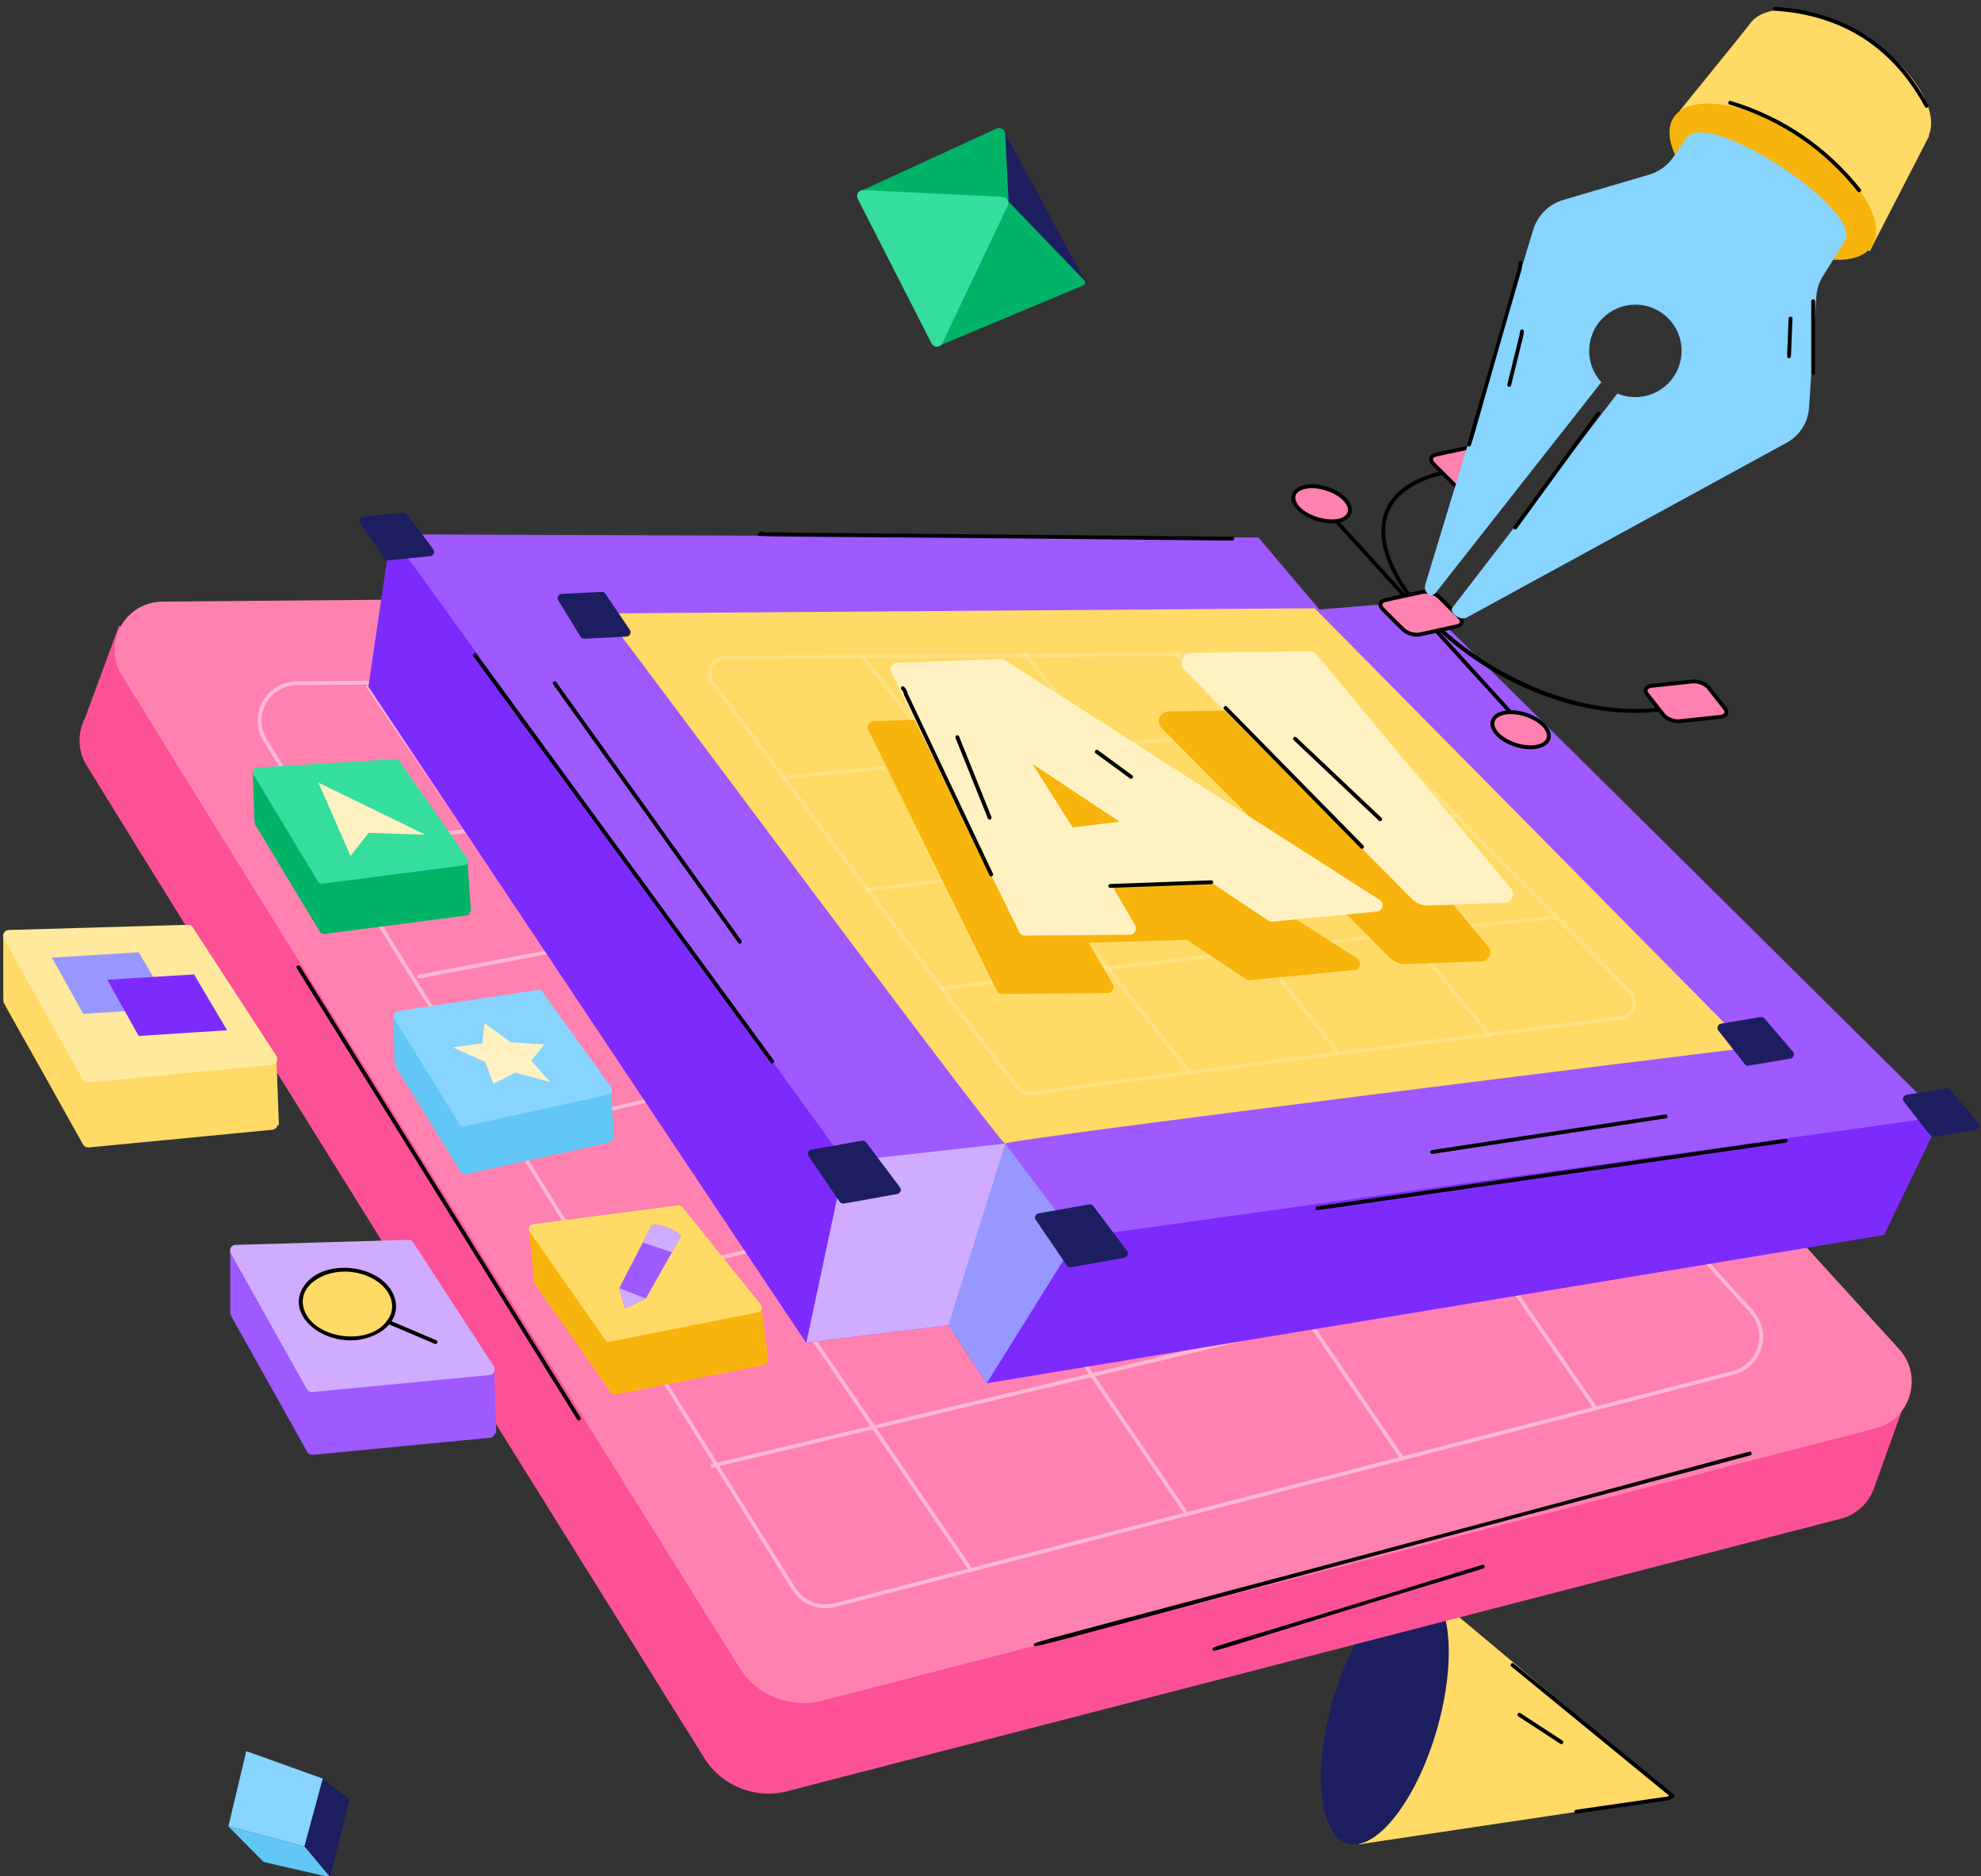 <?xml version="1.0" encoding="UTF-8"?>
<!DOCTYPE svg PUBLIC '-//W3C//DTD SVG 1.0//EN'
          'http://www.w3.org/TR/2001/REC-SVG-20010904/DTD/svg10.dtd'>
<svg height="121.5" preserveAspectRatio="xMidYMid meet" version="1.0" viewBox="5.8 9.0 128.3 121.5" width="128.3" xmlns="http://www.w3.org/2000/svg" xmlns:xlink="http://www.w3.org/1999/xlink" zoomAndPan="magnify"
><rect x="5.8" y="9.0" width="128.3" height="121.5" fill="#333333" stroke="none"/><g
  ><g
    ><g
      ><g
        ><g
          ><path d="M93.819 128.424L114.238 125.371 98.878 112.52z" fill="#ffda66"
          /></g
          ><g
          ><path d="M97.908,111.715c1.851,0.537,2.28,4.698,0.945,9.303 c-1.335,4.604-3.925,7.891-5.776,7.354c-1.857-0.538-2.286-4.7-0.951-9.304 C93.461,114.464,96.051,111.177,97.908,111.715z" fill="#1d1e5f"
          /></g
        ></g
        ><g
        ><path d="M107.894,126.433c-0.062,0-0.115-0.045-0.124-0.107 c-0.01-0.068,0.038-0.132,0.105-0.142l5.909-0.852 c0.016-0.007,0.065-0.036,0.113-0.064l-10.214-8.359 c-0.054-0.044-0.062-0.122-0.018-0.176c0.043-0.054,0.124-0.062,0.176-0.018 l10.362,8.479c0.076,0.061,0.055,0.183-0.039,0.215 c-0.054,0.018-0.231,0.134-0.321,0.165l-5.931,0.857 C107.906,126.433,107.9,126.433,107.894,126.433z"
        /></g
        ><g
        ><path d="M106.854,121.914l-2.718-1.775c-0.058-0.037-0.074-0.115-0.036-0.173 s0.116-0.072,0.173-0.036l2.718,1.775 C107.129,121.794,106.994,122.005,106.854,121.914z"
        /></g
      ></g
      ><g
      ><path d="M129.439,99.051l-2.246,6.252l-0.078,0.233c0,0,0,0-0.01,0 c-0.01,0-0.01,0.01-0.01,0.01c-0.35,0.846-1.079,1.536-2.091,1.799 L56.786,124.984c-2.061,0.535-4.23-0.331-5.367-2.139 c-7.02-11.25-31.592-50.601-40.002-64.272 c-0.622-1.011-0.584-2.149-0.117-3.063l2.207-5.98c0,0,3.374,0.972,3.88,1.206 c0.515,0.224,0.438,1.478,0.564,1.682c0.078,0.126-0.097,0.865-0.233,1.371 l62.026-0.545c1.39-0.01,2.713,0.574,3.646,1.595l40.343,44.31 c0.379-0.253,1.351-0.875,1.643-0.807 C125.735,98.439,129.439,99.051,129.439,99.051z" fill="#fc5197"
      /></g
      ><g
      ><path d="M13.685,52.718c8.407,13.663,32.978,53.019,40.003,64.266 c1.129,1.807,3.298,2.673,5.361,2.139l68.22-17.634 c2.279-0.589,3.113-3.39,1.529-5.13L85.656,48.984 c-0.935-1.027-2.263-1.606-3.651-1.594l-65.685,0.567 C13.888,47.977,12.41,50.646,13.685,52.718z" fill="#ff81af"
      /></g
      ><g
      ><g
        ><g
          ><path d="M68.549,110.591c-0.04,0-0.079-0.02-0.103-0.055L29.554,53.541 c-0.039-0.057-0.024-0.135,0.033-0.174c0.057-0.039,0.135-0.023,0.173,0.033 l38.892,56.995c0.039,0.057,0.024,0.135-0.033,0.174 C68.598,110.584,68.573,110.591,68.549,110.591z" fill="#ffb8d2"
          /></g
        ></g
        ><g
        ><g
          ><path d="M82.535,106.982c-0.04,0-0.079-0.02-0.103-0.055L43.541,49.932 c-0.039-0.057-0.024-0.135,0.033-0.174c0.057-0.039,0.135-0.023,0.173,0.033 l38.891,56.995c0.039,0.057,0.024,0.135-0.033,0.174 C82.584,106.975,82.559,106.982,82.535,106.982z" fill="#ffb8d2"
          /></g
        ></g
        ><g
        ><g
          ><path d="M96.611,103.553c-0.04,0-0.079-0.02-0.103-0.055L57.617,46.503 c-0.039-0.057-0.024-0.135,0.033-0.174c0.057-0.038,0.135-0.023,0.173,0.033 l38.892,56.995c0.039,0.057,0.024,0.135-0.033,0.174 C96.66,103.546,96.636,103.553,96.611,103.553z" fill="#ffb8d2"
          /></g
        ></g
        ><g
        ><g
          ><path d="M109.064,100.214c-0.04,0-0.079-0.019-0.103-0.054L72.004,46.684 c-0.039-0.057-0.025-0.135,0.032-0.174c0.058-0.041,0.135-0.025,0.174,0.031 l36.957,53.477c0.039,0.057,0.025,0.135-0.032,0.174 C109.113,100.207,109.088,100.214,109.064,100.214z" fill="#ffb8d2"
          /></g
        ></g
      ></g
      ><g
      ><path d="M57.099,111.938L57.099,111.938 C48.39,97.99,32.363,72.308,22.877,57.004 c-1.05-1.695,0.163-3.872,2.147-3.889c0.171-0.001,55.762-0.48,55.655-0.48 c0.717,0,1.403,0.303,1.886,0.833l36.757,40.365 c0.607,0.666,0.816,1.58,0.559,2.444c-0.257,0.863-0.932,1.515-1.805,1.74 l-58.176,15.038C58.827,113.334,57.696,112.893,57.099,111.938z M57.311,111.805 c0.535,0.855,1.55,1.261,2.526,1.009l58.176-15.038 c0.788-0.203,1.396-0.79,1.628-1.57c0.232-0.778,0.043-1.603-0.504-2.204 L82.381,53.636c-0.436-0.478-1.055-0.751-1.701-0.751 c-0.14,0-55.534,0.479-55.653,0.48c-1.793,0.015-2.882,1.981-1.936,3.508 C32.575,72.176,48.602,97.859,57.311,111.805L57.311,111.805z" fill="#ffb8d2"
      /></g
      ><g
      ><g
        ><g
          ><path d="M51.951,104.034c-0.057,0-0.108-0.038-0.122-0.096 c-0.016-0.067,0.025-0.135,0.093-0.15l62.778-15.002 c0.071-0.02,0.134,0.025,0.15,0.092c0.016,0.067-0.025,0.135-0.093,0.15 l-62.778,15.002C51.97,104.033,51.961,104.034,51.951,104.034z" fill="#ffb8d2"
          /></g
        ></g
        ><g
        ><g
          ><path d="M45.065,92.328c-0.057,0-0.108-0.038-0.122-0.096 c-0.016-0.067,0.025-0.135,0.093-0.15l62.778-15.002 c0.07-0.019,0.135,0.024,0.15,0.092c0.016,0.067-0.025,0.135-0.093,0.15 L45.094,92.324C45.084,92.327,45.074,92.328,45.065,92.328z" fill="#ffb8d2"
          /></g
        ></g
        ><g
        ><g
          ><path d="M39.212,82.413c-0.057,0-0.108-0.038-0.122-0.096 c-0.016-0.067,0.025-0.135,0.093-0.15l62.778-15.003 c0.07-0.019,0.135,0.024,0.15,0.092c0.016,0.067-0.025,0.135-0.093,0.15 L39.241,82.409C39.231,82.412,39.221,82.413,39.212,82.413z" fill="#ffb8d2"
          /></g
        ></g
        ><g
        ><g
          ><path d="M32.946,72.36c-0.059,0-0.111-0.042-0.123-0.102 c-0.013-0.068,0.031-0.134,0.099-0.146l63.985-12.155 c0.069-0.009,0.134,0.032,0.146,0.1c0.013,0.068-0.032,0.134-0.1,0.146 L32.969,72.358C32.962,72.359,32.954,72.36,32.946,72.36z" fill="#ffb8d2"
          /></g
        ></g
        ><g
        ><g
          ><path d="M27.85,63.958c-0.062,0-0.116-0.046-0.124-0.109 c-0.032-0.246-2.525,0.249,66.401-8.434c0.073-0.017,0.131,0.04,0.14,0.108 s-0.04,0.131-0.108,0.14l-66.293,8.294 C27.861,63.958,27.855,63.958,27.85,63.958z" fill="#ffb8d2"
          /></g
        ></g
      ></g
      ><g
      ><path d="M131.512,81.345l-3.695,7.626l-58.114,9.599l-2.126-3.244 l-0.34-0.519l-0.015,0.002l-9.197,1.126l-0.024,0.004L29.657,53.471 l1.452-9.87c0,0,3.89,1.757,5.152,1.868c1.26,0.112,3.82,3.524,4.636,3.636 c0.816,0.112,2.448,2.485,2.448,2.485s0.818,1.967,1.113,1.967 c0.072,0-0.009,0.184-0.18,0.461l40.499,1.517l3.952,4.667l6.571-0.548 l21.766,19.625c0.195-0.16,0.336-0.264,0.377-0.264 c0.171,0,2.76-0.595,3.229-0.552C121.138,78.505,131.512,81.345,131.512,81.345z" fill="#7d2bfc"
      /></g
      ><g
      ><path d="M71.626,82.243l-1.095,9.541c0,0-2.225,2.712-2.955,3.543 l-0.34-0.519l-0.015,0.002l-9.197,1.126l2.498-11.727 c0,0,4.426-4.017,5.45-4.087c1.026-0.071,2.651-0.035,4.1,0.141 C71.52,80.44,71.626,82.243,71.626,82.243z" fill="#cfacff"
      /></g
      ><g
      ><path d="M76.091 88.324L69.702 98.57 67.236 94.808 67.221 94.81 70.907 83.049z" fill="#9797ff"
      /></g
      ><g
      ><path d="M31.11 43.601L60.522 84.209 70.906 83.049 75.489 89.14 131.528 81.308 97.823 47.922 91.252 48.469 87.301 43.803z" fill="#9e59ff"
      /></g
      ><g
      ><path d="M44.936,48.72c0.25,0.25,25.816,34.631,25.97,34.329 c0.154-0.302,48.158-6.209,48.158-6.209L90.944,48.387L44.936,48.72z" fill="#ffda66"
      /></g
      ><g opacity=".3"
      ><path d="M71.599,79.498C67.617,74.367,55.834,58.601,51.859,53.287 c-0.564-0.755-0.026-1.826,0.915-1.832l36.527-0.265c0.003,0,0.005,0,0.008,0 c0.306,0,0.603,0.124,0.818,0.341l21.32,21.572 c0.669,0.676,0.272,1.83-0.674,1.948c-5.288,0.656-32.896,4.089-38.101,4.876 l0,0C72.229,79.989,71.837,79.805,71.599,79.498z M89.309,51.441 c-0.002,0-0.004,0-0.006,0l-36.527,0.265c-0.737,0.004-1.159,0.84-0.717,1.432 c3.888,5.198,15.735,21.05,19.738,26.208c0.202,0.259,0.512,0.39,0.837,0.335 c0.116-0.015,4.146-0.666,38.107-4.876c0.741-0.094,1.052-0.993,0.527-1.524 L89.949,51.707C89.781,51.537,89.548,51.441,89.309,51.441z" fill="#fff1c1"
      /></g
      ><g
      ><g
        ><g opacity=".3"
          ><g
            ><path d="M82.727,78.416c-0.037,0-0.074-0.017-0.098-0.048L61.648,51.693 c-0.043-0.054-0.033-0.133,0.021-0.176c0.054-0.041,0.133-0.033,0.175,0.021 l20.981,26.676c0.043,0.054,0.033,0.133-0.021,0.176 C82.781,78.407,82.755,78.416,82.727,78.416z" fill="#fff1c1"
            /></g
          ></g
          ><g opacity=".3"
          ><g
            ><path d="M92.422,77.248c-0.037,0-0.074-0.017-0.098-0.048L72.096,51.408 c-0.043-0.055-0.033-0.133,0.021-0.176c0.054-0.042,0.133-0.033,0.175,0.021 L92.52,77.046c0.043,0.055,0.033,0.133-0.021,0.176 C92.476,77.239,92.449,77.248,92.422,77.248z" fill="#fff1c1"
            /></g
          ></g
          ><g opacity=".3"
          ><g
            ><path d="M102.169,76.103L81.927,51.457 c-0.044-0.053-0.036-0.132,0.018-0.176c0.053-0.042,0.132-0.035,0.176,0.018 c21.487,26.256,20.415,24.665,20.224,24.821 C102.321,76.139,102.213,76.156,102.169,76.103z" fill="#fff1c1"
            /></g
          ></g
        ></g
        ><g
        ><g opacity=".3"
          ><path d="M66.821,73.135c-0.052,0-0.098-0.033-0.116-0.086 c-0.021-0.066,0.018-0.138,0.083-0.159 c0.16-0.054,11.286-1.388,19.944-2.402 c19.812-2.321,19.925-2.214,19.995-2.142c0.034,0.033,0.046,0.085,0.031,0.13 c-0.022,0.066-0.093,0.101-0.158,0.08c-0.02-0.013-0.036-0.005-0.062-0.005 c-2.058,0-39.4,4.518-39.68,4.578C66.846,73.133,66.833,73.135,66.821,73.135z" fill="#fff1c1"
          /></g
          ><g opacity=".3"
          ><path d="M61.951,66.757c-0.062,0-0.116-0.046-0.124-0.109 c-0.009-0.068,0.04-0.131,0.108-0.14l38.215-4.805 c0.071-0.014,0.131,0.04,0.14,0.108c0.009,0.068-0.04,0.131-0.108,0.14 l-38.215,4.805C61.962,66.757,61.956,66.757,61.951,66.757z" fill="#fff1c1"
          /></g
          ><g opacity=".3"
          ><path d="M56.642,59.464c-0.063,0-0.118-0.048-0.125-0.112 c-0.007-0.069,0.043-0.13,0.112-0.137l37.87-3.743 c0.065-0.016,0.13,0.043,0.137,0.111c0.007,0.069-0.043,0.13-0.112,0.137 l-37.87,3.743C56.651,59.464,56.646,59.464,56.642,59.464z" fill="#fff1c1"
          /></g
        ></g
      ></g
      ><g
      ><path d="M82.672,69.855l-6.357,0.189l1.538,2.65 c0.158,0.272-0.037,0.614-0.352,0.617l-6.778,0.052 c-0.157,0.001-0.302-0.088-0.371-0.229l-8.31-16.847 c-0.132-0.267,0.056-0.581,0.354-0.592l6.776-0.238 c0.083-0.003,0.165,0.02,0.236,0.064l24.29,15.534 c0.328,0.21,0.207,0.717-0.182,0.754l-6.757,0.656 c-0.094,0.009-0.188-0.014-0.267-0.067L82.672,69.855z" fill="#f7b40d"
      /></g
      ><g
      ><path d="M81.482,55.068l7.637-0.118c0.193-0.003,0.376,0.081,0.5,0.23 l12.569,15.119c0.308,0.37,0.056,0.933-0.425,0.949l-4.907,0.171 c-0.397,0.014-0.781-0.138-1.061-0.42L81.04,56.154 C80.644,55.755,80.92,55.077,81.482,55.068z" fill="#f7b40d"
      /></g
      ><g
      ><g
        ><path d="M23.863,81.856L23.77,81.851 c-0.027,0.153-0.155,0.285-0.333,0.303l-11.892,1.146 c-0.15,0.013-0.293-0.06-0.365-0.19c-5.367-9.636-5.188-9.136-5.152-9.345 c-0.01-0.013-0.015-0.018-0.015-0.018l-0.003-4.051 c0,0,1.744,0.761,2.037,0.823c0.295,0.06,0.578,0.921,0.763,0.981 c0.183,0.063,0.575,1.216,0.575,1.216s0.025,0.285,0.06,0.623l8.539-0.248 c0.133-0.003,0.255,0.063,0.328,0.173l2.457,3.778 c0.113-0.053,0.2-0.093,0.2-0.093s0.565-0.105,0.901-0.045 c0.335,0.058,1.839,0.723,1.839,0.723 C23.71,77.66,23.863,81.856,23.863,81.856z" fill="#ffda66"
        /></g
        ><g
        ><path d="M6.049,69.78l5.108,9.12c0.073,0.13,0.216,0.205,0.365,0.191 l11.894-1.145c0.281-0.027,0.434-0.343,0.28-0.58l-5.405-8.311 c-0.072-0.11-0.195-0.175-0.326-0.171L6.366,69.219 C6.083,69.227,5.91,69.533,6.049,69.78z" fill="#ffe99c"
        /></g
        ><g
        ><g
          ><path d="M9.161 71.007L11.193 74.649 16.921 74.28 14.78 70.663z" fill="#9797ff"
          /></g
          ><g
          ><path d="M12.749 72.438L14.781 76.08 20.509 75.711 18.368 72.095z" fill="#7d2bfc"
          /></g
        ></g
      ></g
      ><g
      ><path d="M84.132,66.071l-6.357,0.189l1.538,2.65 c0.158,0.272-0.037,0.614-0.352,0.617l-6.778,0.052 c-0.157,0.001-0.302-0.088-0.371-0.229l-8.31-16.847 c-0.132-0.267,0.056-0.581,0.354-0.592l6.776-0.238 c0.083-0.003,0.165,0.02,0.236,0.064L95.158,67.27 c0.328,0.21,0.207,0.717-0.181,0.754l-6.757,0.656 c-0.094,0.009-0.188-0.014-0.267-0.067L84.132,66.071z M72.667,58.463 l2.602,4.115l3.039-0.371L72.667,58.463z" fill="#fff1c1"
      /></g
      ><g
      ><path d="M82.942,51.284l7.637-0.118c0.193-0.003,0.376,0.081,0.5,0.23 l12.569,15.119c0.308,0.37,0.056,0.933-0.425,0.949l-4.907,0.171 c-0.397,0.014-0.781-0.138-1.061-0.42l-14.755-14.846 C82.105,51.972,82.381,51.293,82.942,51.284z" fill="#fff1c1"
      /></g
      ><g
      ><g
        ><path d="M36.304,68.046L36.232,68.044c-0.017,0.119-0.113,0.225-0.25,0.243 l-9.177,1.186c-0.116,0.013-0.228-0.039-0.288-0.138l-4.185-6.933 c-0.033-0.055-0.046-0.115-0.039-0.171c-0.008-0.009-0.012-0.013-0.012-0.013 l-0.104-3.136c0,0,1.369,0.545,1.597,0.586 c0.23,0.039,0.471,0.698,0.615,0.74c0.143,0.044,0.476,0.927,0.476,0.927 s0.027,0.22,0.062,0.481l6.604-0.407c0.103-0.005,0.199,0.042,0.258,0.125 l1.997,2.863c0.086-0.044,0.153-0.077,0.153-0.077s0.435-0.096,0.696-0.058 c0.261,0.036,1.442,0.513,1.442,0.513 C36.08,64.802,36.304,68.046,36.304,68.046z" fill="#00b367"
        /></g
        ><g
        ><path d="M22.21,59.146l4.184,6.932c0.06,0.099,0.172,0.153,0.287,0.139 l9.179-1.186c0.217-0.028,0.327-0.276,0.202-0.456l-4.393-6.297 c-0.058-0.083-0.156-0.13-0.257-0.124l-8.969,0.552 C22.223,58.717,22.097,58.958,22.21,59.146z" fill="#36de9d"
        /></g
        ><g
        ><g
          ><path d="M28.504,64.422c-0.048-0.109-2.133-4.856-2.085-4.747l6.926,3.374 l-3.674-0.119L28.504,64.422z" fill="#fff1c1"
          /></g
        ></g
      ></g
      ><g
      ><g
        ><g
          ><path d="M45.578,82.701l-0.073,0.005c-0.018,0.126-0.114,0.245-0.253,0.276 l-9.301,2.052c-0.117,0.024-0.231-0.021-0.292-0.119 c-4.457-7.248-4.31-6.87-4.287-7.045c-0.008-0.009-0.012-0.013-0.012-0.013 l-0.108-3.265c0,0,1.388,0.448,1.62,0.47 c0.233,0.02,0.478,0.687,0.624,0.718c0.145,0.033,0.483,0.926,0.483,0.926 s0.027,0.228,0.063,0.497l6.694-1.01c0.104-0.015,0.202,0.026,0.262,0.108 l2.027,2.812c0.087-0.053,0.155-0.094,0.155-0.094s0.441-0.138,0.706-0.122 c0.265,0.015,1.462,0.408,1.462,0.408 C45.348,79.333,45.578,82.701,45.578,82.701z" fill="#62c7f4"
          /></g
          ><g
          ><path d="M31.326,74.952l4.247,6.868c0.061,0.098,0.175,0.145,0.291,0.119 l9.303-2.052c0.22-0.049,0.331-0.318,0.204-0.494l-4.459-6.187 c-0.059-0.082-0.158-0.122-0.261-0.107l-9.091,1.371 C31.339,74.503,31.211,74.766,31.326,74.952z" fill="#87d4ff"
          /></g
        ></g
        ><g
        ><path d="M37.231 77.766L37.758 79.18 39.18 78.458 41.43 79.06 40.202 77.67 41.067 76.628 38.887 76.491 37.17 75.245 37.05 76.551 35.126 76.822z" fill="#fff1c1"
        /></g
      ></g
      ><g
      ><path d="M72.884,87.997c0.516,0.742,1.666,2.439,2.009,2.946 c0.062,0.091,0.169,0.133,0.277,0.114l3.449-0.616 c0.204-0.037,0.298-0.276,0.174-0.442l-2.183-2.905 c-0.063-0.084-0.168-0.125-0.272-0.107l-3.271,0.581 C72.867,87.604,72.767,87.831,72.884,87.997z" fill="#1d1e5f"
      /></g
      ><g
      ><path d="M117.092,75.731c0.482,0.605,1.404,1.784,1.706,2.171 c0.063,0.081,0.162,0.116,0.263,0.099l2.693-0.454 c0.214-0.036,0.307-0.292,0.165-0.457l-1.841-2.14 c-0.064-0.074-0.161-0.109-0.257-0.093l-2.553,0.427 C117.057,75.321,116.96,75.565,117.092,75.731z" fill="#1d1e5f"
      /></g
      ><g
      ><path d="M129.106,80.338c1.81,2.271,1.719,2.313,1.969,2.271l2.693-0.454 c0.214-0.036,0.307-0.292,0.165-0.457l-1.841-2.14 c-0.064-0.074-0.161-0.109-0.257-0.093l-2.553,0.427 C129.071,79.928,128.973,80.172,129.106,80.338z" fill="#1d1e5f"
      /></g
      ><g
      ><path d="M58.171,83.872c0.516,0.742,1.666,2.439,2.009,2.946 c0.062,0.091,0.168,0.133,0.277,0.114l3.449-0.616 c0.204-0.037,0.299-0.276,0.174-0.442l-2.183-2.905 c-0.063-0.084-0.168-0.125-0.272-0.107l-3.271,0.581 C58.154,83.479,58.055,83.706,58.171,83.872z" fill="#1d1e5f"
      /></g
      ><g
      ><path d="M29.139,42.886c0.44,0.635,1.281,1.874,1.557,2.281 c0.057,0.085,0.154,0.127,0.255,0.116l2.717-0.272 c0.216-0.022,0.325-0.271,0.195-0.445l-1.694-2.258 c-0.058-0.078-0.153-0.12-0.25-0.11l-2.576,0.256 C29.131,42.474,29.018,42.711,29.139,42.886z" fill="#1d1e5f"
      /></g
      ><g
      ><g
        ><path d="M41.956,47.877c0.409,0.656,1.188,1.934,1.444,2.354 c0.053,0.087,0.147,0.134,0.249,0.129l2.727-0.139 c0.217-0.011,0.338-0.255,0.217-0.434l-1.582-2.338 c-0.055-0.081-0.147-0.127-0.245-0.122l-2.586,0.13 C41.969,47.466,41.844,47.696,41.956,47.877z" fill="#1d1e5f"
        /></g
      ></g
      ><g
      ><g
        ><path d="M37.944,101.81l-0.089-0.005c-0.027,0.147-0.15,0.275-0.321,0.292 l-11.482,1.106c-0.145,0.012-0.283-0.058-0.353-0.184 c-5.198-9.333-5.008-8.826-4.974-9.023c-0.01-0.012-0.015-0.017-0.015-0.017 l-0.002-3.911c0,0,1.684,0.734,1.967,0.795 c0.285,0.058,0.558,0.889,0.737,0.947c0.176,0.06,0.556,1.174,0.556,1.174 s0.024,0.275,0.058,0.602l8.245-0.239c0.128-0.002,0.246,0.06,0.316,0.167 l2.372,3.648c0.109-0.051,0.193-0.089,0.193-0.089s0.546-0.101,0.87-0.043 c0.324,0.056,1.776,0.698,1.776,0.698 C37.797,97.758,37.944,101.81,37.944,101.81z" fill="#9e59ff"
        /></g
        ><g
        ><path d="M20.743,90.149l4.932,8.806c0.07,0.126,0.209,0.198,0.352,0.184 l11.484-1.106c0.272-0.026,0.419-0.331,0.27-0.56l-5.219-8.024 c-0.069-0.106-0.189-0.169-0.315-0.165l-11.198,0.324 C20.777,89.616,20.61,89.911,20.743,90.149z" fill="#cfacff"
        /></g
        ><g
        ><g
          ><path d="M33.959,96.017l-2.938-1.253c-0.152-0.066-0.054-0.295,0.098-0.23 l2.938,1.253C34.209,95.852,34.108,96.082,33.959,96.017z"
          /></g
          ><g
          ><g
            ><path d="M30.982,94.575c-1.221,1.765-4.95,1.291-5.617-0.766 c-0.38-1.218,0.632-2.363,2.254-2.565c1.622-0.202,3.245,0.615,3.625,1.834 C31.409,93.614,31.311,94.146,30.982,94.575z" fill="#ffda66"
            /></g
            ><g
            ><path d="M28.513,95.791c-2.256,0-4.115-1.833-3.057-3.476 c1.255-1.949,5.224-1.465,5.906,0.726 C31.852,94.614,30.212,95.791,28.513,95.791z M28.116,91.338 c-1.553,0-3.074,1.014-2.632,2.434c0.633,1.952,4.231,2.416,5.395,0.732 l0.004-0.005c0.308-0.401,0.394-0.893,0.241-1.384 C30.799,92.076,29.507,91.338,28.116,91.338z"
            /></g
          ></g
        ></g
      ></g
      ><g
      ><g
        ><path d="M55.577,97.12l-0.076,0.003 c-0.01,0.126-0.103,0.245-0.246,0.273l-9.581,1.904 c-0.121,0.022-0.243-0.025-0.313-0.125c-5.147-7.392-4.967-7.006-4.954-7.181 c-0.009-0.009-0.014-0.013-0.014-0.013l-0.333-3.295c0,0,1.481,0.476,1.724,0.503 c0.245,0.025,0.545,0.702,0.701,0.735c0.154,0.036,0.567,0.942,0.567,0.942 s0.044,0.23,0.1,0.502l6.927-0.899c0.108-0.013,0.213,0.03,0.281,0.114 l2.307,2.873c0.087-0.052,0.155-0.092,0.155-0.092s0.451-0.132,0.729-0.11 c0.277,0.019,1.555,0.438,1.555,0.438 C55.11,93.719,55.577,97.12,55.577,97.12z" fill="#f7b40d"
        /></g
        ><g
        ><path d="M40.098,88.751l4.901,7.002c0.07,0.1,0.192,0.149,0.312,0.125 l9.582-1.904c0.227-0.045,0.325-0.314,0.18-0.495l-5.076-6.319 c-0.067-0.084-0.173-0.126-0.28-0.112l-9.407,1.221 C40.081,88.299,39.965,88.562,40.098,88.751z" fill="#ffda66"
        /></g
        ><g
        ><g
          ><g
            ><path d="M49.863,89.13c-0.01,0.011-0.01,0.011-0.01,0.011 c-0.069,0.124-2.276,4.028-2.207,3.905c0,0.011-0.01,0.022-0.02,0.033 l-1.022,0.504l-0.317,0.139l-0.096-0.318l-0.277-0.933 c-0.012-0.032-0.012-0.042-0.002-0.064L45.911,92.396 c0.181-0.349,1.904-3.672,1.783-3.441c0.052-0.101,0.304-0.591,0.252-0.49 l0.011-0c-0.012-0.032-0.012-0.053,0.008-0.075 c0.092-0.142,0.586-0.094,1.117,0.114 C49.603,88.71,49.954,88.988,49.863,89.13z" fill="#9e59ff"
            /></g
          ></g
          ><g
          ><path d="M49.863,89.13c-0.01,0.011-0.01,0.011-0.01,0.011 c-0.055,0.099-0.369,0.664-0.425,0.763l-0.112,0.186 c-0.541-0.186-1.418-0.479-1.884-0.635c0.053-0.101,0.315-0.602,0.262-0.501 c0.052-0.101,0.304-0.591,0.252-0.49l0.011-0 c-0.012-0.032-0.012-0.053,0.008-0.075c0.092-0.142,0.586-0.094,1.117,0.114 C49.603,88.71,49.954,88.988,49.863,89.13z" fill="#cfacff"
          /></g
          ><g
          ><path d="M47.625,93.079l-1.022,0.504l-0.317,0.139l-0.096-0.318 l-0.277-0.933c-0.012-0.032-0.012-0.042-0.002-0.064L47.625,93.079z" fill="#cfacff"
          /></g
        ></g
      ></g
      ><g
      ><g
        ><path d="M111.699,55.159c-9.035,0-17.92-8.43-16.223-13 c0.532-1.435,2.06-2.403,4.417-2.804c0.168-0.023,0.201,0.219,0.042,0.246 c-2.264,0.385-3.725,1.299-4.225,2.645 c-1.783,4.802,8.842,14.068,18.217,12.479c0.07-0.007,0.133,0.034,0.144,0.103 c0.012,0.067-0.034,0.132-0.102,0.144 C113.218,55.099,112.459,55.159,111.699,55.159z"
        /></g
        ><g
        ><g
          ><path d="M101.203,37.917l-2.411,0.525c-0.342,0.074-0.412,0.34-0.158,0.594 l1.309,1.307c0.254,0.254,0.737,0.399,1.079,0.325l2.411-0.525 c0.341-0.074,0.412-0.34,0.157-0.594l-1.309-1.307 C102.027,37.988,101.545,37.843,101.203,37.917z" fill="#ff81af"
          /></g
          ><g
          ><path d="M99.856,40.432l-1.309-1.307c-0.331-0.331-0.211-0.711,0.219-0.806 l2.411-0.524c0.38-0.087,0.908,0.074,1.193,0.358l1.309,1.307 c0.329,0.329,0.214,0.711-0.219,0.805l-2.411,0.525 C100.679,40.873,100.148,40.722,99.856,40.432z M101.23,38.039l-2.411,0.524 c-0.253,0.057-0.272,0.208-0.096,0.384l1.309,1.307 c0.224,0.225,0.664,0.356,0.964,0.292c2.257-0.521,2.566-0.485,2.618-0.662 c0.054-0.182-0.257-0.352-1.42-1.553 C101.97,38.109,101.533,37.98,101.23,38.039L101.23,38.039z"
          /></g
        ></g
        ><g
        ><g
          ><path d="M115.408,53.127l-2.63,0.279c-0.373,0.04-0.507,0.283-0.301,0.545 l1.061,1.346c0.206,0.262,0.675,0.442,1.048,0.402l2.63-0.279 c0.373-0.04,0.507-0.284,0.301-0.545l-1.061-1.346 C116.249,53.267,115.78,53.088,115.408,53.127z" fill="#ff81af"
          /></g
          ><g
          ><path d="M114.478,55.83c-0.39,0-0.827-0.187-1.038-0.455l-1.062-1.347 c-0.121-0.153-0.155-0.316-0.095-0.458c0.066-0.157,0.241-0.263,0.48-0.288 l2.631-0.279c0.419-0.04,0.925,0.153,1.159,0.448l1.062,1.347 c0.121,0.153,0.155,0.316,0.095,0.459c-0.067,0.157-0.242,0.263-0.481,0.287 l-2.63,0.279C114.559,55.828,114.519,55.83,114.478,55.83z M115.421,53.251 l-2.631,0.279c-0.144,0.016-0.247,0.066-0.276,0.137 c-0.031,0.073,0.024,0.161,0.061,0.207l1.062,1.347 c0.18,0.228,0.611,0.386,0.937,0.354l2.63-0.279 c0.144-0.016,0.247-0.066,0.277-0.137c0.031-0.073-0.025-0.161-0.061-0.207 l-1.062-1.347C116.177,53.379,115.739,53.219,115.421,53.251L115.421,53.251z"
          /></g
        ></g
        ><g
        ><path d="M97.743 40.144H97.993V57.463H97.743z" transform="rotate(-42.34 97.868 48.803)"
        /></g
        ><g
        ><g
          ><path d="M91.897,40.706c-0.971-0.372-1.982-0.261-2.259,0.245 c-0.277,0.506,0.283,1.217,1.254,1.589c0.972,0.372,1.986,0.263,2.263-0.243 C93.433,41.79,92.869,41.077,91.897,40.706z" fill="#ff81af"
          /></g
          ><g
          ><path d="M92.031,42.887c-1.378,0-3.004-1.083-2.502-1.997 c0.311-0.566,1.37-0.699,2.413-0.302h0 C93.823,41.309,93.783,42.887,92.031,42.887z M90.761,40.612 c-0.623,0-1.235,0.264-1.029,0.824c0.392,1.066,2.855,1.634,3.314,0.799 c0.068-0.124,0.073-0.267,0.016-0.424c-0.139-0.378-0.602-0.757-1.209-0.989 l0,0C91.482,40.681,91.1,40.612,90.761,40.612z"
          /></g
        ></g
        ><g
        ><g
          ><path d="M104.785,55.334c-0.971-0.372-1.982-0.261-2.259,0.245 c-0.277,0.506,0.283,1.217,1.254,1.589c0.972,0.372,1.986,0.263,2.263-0.243 C106.321,56.419,105.757,55.706,104.785,55.334z" fill="#ff81af"
          /></g
          ><g
          ><path d="M104.919,57.516c-0.367,0-0.777-0.075-1.184-0.23 c-0.67-0.257-1.188-0.691-1.351-1.134c-0.083-0.226-0.072-0.444,0.032-0.633 c0.312-0.567,1.372-0.698,2.413-0.302h0 c0.672,0.258,1.191,0.693,1.354,1.138c0.083,0.225,0.072,0.442-0.031,0.631 C105.963,57.332,105.494,57.516,104.919,57.516z M103.649,55.24 c-0.479,0-0.87,0.138-1.014,0.399c-0.068,0.124-0.074,0.268-0.016,0.425 c0.138,0.377,0.6,0.755,1.206,0.986c0.898,0.346,1.865,0.259,2.108-0.186 c0.068-0.125,0.074-0.268,0.016-0.425c-0.139-0.378-0.602-0.757-1.209-0.989 C104.369,55.309,103.987,55.24,103.649,55.24z"
          /></g
        ></g
        ><g
        ><g
          ><path d="M97.928,47.33l-2.411,0.525c-0.342,0.074-0.412,0.34-0.158,0.594 l1.309,1.307c0.254,0.254,0.737,0.399,1.079,0.325l2.411-0.525 c0.341-0.074,0.412-0.34,0.157-0.594l-1.309-1.307 C98.752,47.401,98.269,47.256,97.928,47.33z" fill="#ff81af"
          /></g
          ><g
          ><path d="M96.58,49.845l-1.31-1.307c-0.329-0.329-0.214-0.711,0.22-0.805 l2.411-0.525c0.385-0.084,0.908,0.075,1.193,0.358l1.309,1.307 c0.332,0.332,0.21,0.712-0.22,0.805l-2.41,0.525 C97.403,50.286,96.873,50.135,96.58,49.845z M97.955,47.452l-2.412,0.525 c-0.247,0.053-0.277,0.203-0.096,0.383l1.31,1.307 c0.224,0.224,0.665,0.356,0.964,0.292l2.41-0.525 c0.253-0.054,0.273-0.207,0.096-0.383l-1.309-1.307 c-0.224-0.223-0.665-0.354-0.964-0.292H97.955z"
          /></g
        ></g
      ></g
      ><g
      ><g
        ><path d="M130.714,17.779l0.027,0.023l-3.848,7.468l-12.312-9.09 c0,0,4.404-5.419,4.498-5.567c1.032-1.591,4.44-1.218,7.614,0.833 C129.696,13.389,131.414,16.14,130.714,17.779z" fill="#ffda66"
        /></g
        ><g
        ><ellipse cx="120.616" cy="20.766" fill="#f7b40d" rx="3.434" ry="7.652" transform="rotate(-57.107 120.616 20.766)"
        /></g
        ><g
        ><path d="M123.847,26.908c-0.24,0.389-0.383,0.833-0.413,1.289l-0.471,7.2 c-0.062,0.954-0.607,1.809-1.446,2.268l-20.691,11.304 c-0.472,0.273-1.168-0.294-0.969-0.61l10.696-13.88 c0.193,0.085,0.402,0.146,0.619,0.186c1.628,0.3,3.187-0.778,3.487-2.403 c0.3-1.628-0.773-3.186-2.401-3.486c-1.625-0.3-3.186,0.773-3.486,2.401 c-0.177,0.961,0.125,1.9,0.74,2.568L98.785,47.385 c-0.314,0.369-0.806-0.024-0.682-0.515l6.997-22.995 c0.285-0.931,1.018-1.658,1.952-1.932l5.549-1.631 c0.641-0.189,1.196-0.59,1.571-1.14l0.837-1.219 c1.318-2.026,11.573,4.659,10.252,6.682L123.847,26.908z" fill="#87d4ff"
        /></g
      ></g
      ><g
      ><path d="M55.809,77.853c-0.039,0-0.076-0.018-0.101-0.051L36.463,51.5 c-0.041-0.056-0.028-0.135,0.027-0.175c0.054-0.042,0.132-0.029,0.175,0.026 l19.245,26.302c0.041,0.056,0.028,0.135-0.027,0.175 C55.861,77.845,55.835,77.853,55.809,77.853z"
      /></g
      ><g
      ><path d="M53.718,70.107c-0.039,0-0.077-0.019-0.102-0.052L41.625,53.314 c-0.04-0.057-0.027-0.135,0.029-0.175c0.055-0.04,0.133-0.026,0.174,0.028 l11.992,16.741c0.04,0.057,0.027,0.135-0.029,0.175 C53.769,70.099,53.743,70.107,53.718,70.107z"
      /></g
      ><g
      ><path d="M69.884,65.679l-5.52-11.651c-0.005-0.011-0.008-0.021-0.01-0.032 c-0.023-0.132-0.083-0.253-0.171-0.34c-0.049-0.049-0.049-0.129,0-0.178 s0.128-0.049,0.177,0c0.12,0.12,0.204,0.282,0.238,0.457l5.512,11.637 C70.182,65.722,69.953,65.827,69.884,65.679z"
      /></g
      ><g
      ><path d="M69.778,61.992l-2.095-5.213c-0.025-0.064,0.005-0.137,0.07-0.163 c0.062-0.026,0.136,0.005,0.163,0.069l2.095,5.213 c0.025,0.064-0.005,0.137-0.07,0.163 C69.875,62.087,69.804,62.055,69.778,61.992z"
      /></g
      ><g
      ><path d="M93.925,63.924l-8.841-8.994c-0.048-0.05-0.047-0.129,0.002-0.177 c0.048-0.05,0.127-0.047,0.177,0.001l8.841,8.994 C94.219,63.866,94.043,64.04,93.925,63.924z"
      /></g
      ><g
      ><path d="M95.104,62.139l-5.519-5.213c-0.05-0.047-0.052-0.127-0.005-0.177 c0.047-0.051,0.126-0.052,0.177-0.005l5.519,5.213 C95.395,62.071,95.226,62.251,95.104,62.139z"
      /></g
      ><g
      ><path d="M77.706,66.491c-0.067,0-0.123-0.053-0.125-0.12 c-0.002-0.069,0.051-0.127,0.121-0.13l6.547-0.238c0.001,0,0.003,0,0.004,0 c0.067,0,0.123,0.053,0.125,0.12c0.002,0.069-0.051,0.127-0.121,0.13 l-6.547,0.238C77.709,66.491,77.707,66.491,77.706,66.491z"
      /></g
      ><g
      ><path d="M78.981,59.404l-2.222-1.627c-0.056-0.04-0.068-0.119-0.027-0.175 c0.042-0.055,0.12-0.067,0.175-0.026l2.222,1.627 C79.265,59.302,79.111,59.502,78.981,59.404z"
      /></g
      ><g
      ><path d="M91.125,87.361c-0.062,0-0.115-0.045-0.124-0.107 c-0.009-0.068,0.039-0.132,0.107-0.142l0.419-0.06l29.906-4.315 c0.071-0.013,0.131,0.038,0.142,0.106s-0.038,0.132-0.105,0.142l-30.328,4.375 C91.136,87.361,91.13,87.361,91.125,87.361z"
      /></g
      ><g
      ><path d="M98.548,83.721c-0.061,0-0.114-0.044-0.124-0.106 c-0.01-0.068,0.037-0.132,0.104-0.143l15.127-2.307 c0.064-0.015,0.132,0.036,0.143,0.105c0.01,0.068-0.037,0.132-0.104,0.143 l-15.127,2.307C98.561,83.721,98.554,83.721,98.548,83.721z"
      /></g
      ><g
      ><path d="M103.934,43.282c-0.026,0-0.051-0.008-0.074-0.024 c-0.056-0.04-0.068-0.118-0.027-0.174l5.374-7.376 c0.042-0.057,0.12-0.068,0.175-0.027c0.056,0.04,0.068,0.118,0.027,0.174 l-5.374,7.376C104.011,43.265,103.973,43.282,103.934,43.282z"
      /></g
      ><g
      ><path d="M123.105,33.144v-4.642c0-0.069,0.056-0.125,0.125-0.125s0.125,0.056,0.125,0.125v4.642 C123.355,33.309,123.105,33.309,123.105,33.144z"
      /></g
      ><g
      ><path d="M121.667,32.194c-0.001,0-0.003,0-0.005,0 c-0.069-0.003-0.123-0.061-0.12-0.13l0.098-2.442 c0.008-0.156,0.256-0.16,0.25,0.01l-0.098,2.442 C121.789,32.141,121.734,32.194,121.667,32.194z"
      /></g
      ><g
      ><path d="M100.92,37.904c-0.235-0.069-0.17,0.347,3.188-11.537l0.045-0.372 c0.021-0.175,0.268-0.125,0.248,0.031l-0.049,0.391 C100.865,38.403,101.139,37.959,100.92,37.904z"
      /></g
      ><g
      ><path d="M103.514,34.046c-0.067-0.017-0.108-0.084-0.092-0.151l0.782-3.176 l0.047-0.283c0.028-0.162,0.274-0.121,0.246,0.041l-0.048,0.293l-0.784,3.186 C103.647,34.026,103.573,34.064,103.514,34.046z"
      /></g
      ><g
      ><path d="M126.112,21.4c-2.173-2.724-4.962-4.616-8.292-5.626 c-0.16-0.047-0.083-0.287,0.072-0.238c3.379,1.024,6.21,2.944,8.415,5.708 c0.043,0.054,0.034,0.133-0.02,0.176 C126.233,21.463,126.154,21.452,126.112,21.4z"
      /></g
      ><g
      ><path d="M130.464,15.914c-2.088-3.848-5.357-5.94-9.719-6.219 c-0.161-0.011-0.154-0.252,0.016-0.25c4.453,0.285,7.792,2.421,9.923,6.35 c0.033,0.061,0.01,0.137-0.05,0.17 C130.57,15.997,130.495,15.974,130.464,15.914z"
      /></g
      ><g
      ><path d="M72.763,115.519c-0.069-0.252-1.575,0.352,46.33-12.523 c0.066-0.019,0.135,0.022,0.153,0.089c0.018,0.066-0.021,0.135-0.088,0.153 C71.222,116.001,72.829,115.771,72.763,115.519z"
      /></g
      ><g
      ><path d="M84.342,115.812c-0.07-0.234-0.894,0.205,17.451-5.486 c0.066-0.02,0.136,0.016,0.156,0.082s-0.017,0.137-0.083,0.156 C83.666,116.09,84.413,116.042,84.342,115.812z"
      /></g
      ><g
      ><path d="M85.616,44.005c-0,0-0.001,0-0.001,0 c-32.682-0.347-30.674-0.198-30.717-0.383c-0.013-0.056,0.013-0.113,0.064-0.14 l0.115-0.058c0.058-0.031,0.13-0.01,0.163,0.046l30.376,0.284 c0.069,0.001,0.125,0.058,0.124,0.126S85.684,44.005,85.616,44.005z"
      /></g
      ><g
      ><path d="M43.288,100.978c-0.042,0-0.083-0.021-0.106-0.059L25.024,71.699 c-0.037-0.059-0.019-0.136,0.04-0.173s0.135-0.019,0.172,0.04l18.158,29.22 c0.037,0.059,0.019,0.136-0.04,0.173 C43.333,100.972,43.31,100.978,43.288,100.978z"
      /></g
      ><g
      ><g
        ><path d="M70.766,17.387l5.34,9.866c0,0-3.421-0.422-3.443-0.622 c-0.023-0.2-2.356-1.15-2.356-1.15l-1.433-3.663L70.766,17.387z" fill="#1d1e5f"
        /></g
        ><g
        ><path d="M61.456,21.41l8.876-4.082c0.262-0.121,0.564,0.062,0.577,0.351 l0.214,4.479c0,0-5.191,1.269-5.183,1.144 C65.949,23.177,61.456,21.41,61.456,21.41z" fill="#00b367"
        /></g
        ><g
        ><path d="M71.119,22.056l4.895,5.083c0.105,0.109,0.068,0.29-0.072,0.349 l-9.435,3.947c0,0,0.996-3.061,1.229-3.748 c0.233-0.687,0.053-0.249,0.053-0.249s1.741-3.509,1.911-3.798 C69.869,23.351,71.119,22.056,71.119,22.056z" fill="#00b367"
        /></g
        ><g
        ><path d="M61.715,21.309l9.023,0.44c0.276,0.013,0.45,0.304,0.331,0.553 l-4.241,8.927c-0.138,0.29-0.549,0.296-0.695,0.01l-4.782-9.367 C61.216,21.607,61.418,21.294,61.715,21.309z" fill="#36de9d"
        /></g
      ></g
      ><g
      ><g
        ><path d="M26.711 124.17L26.709 124.168 21.75 122.39 20.593 127.253 25.518 128.568z" fill="#87d4ff"
        /></g
        ><g
        ><g
          ><path d="M25.518 128.568L20.593 127.253 20.59 127.264 22.875 129.568 27.18 130.555 27.185 130.537 25.522 128.553z" fill="#62c7f4"
          /></g
          ><g
          ><path d="M26.711 124.17L25.522 128.553 27.185 130.537 28.439 125.514z" fill="#1d1e5f"
          /></g
        ></g
      ></g
    ></g
  ></g
></svg
>
